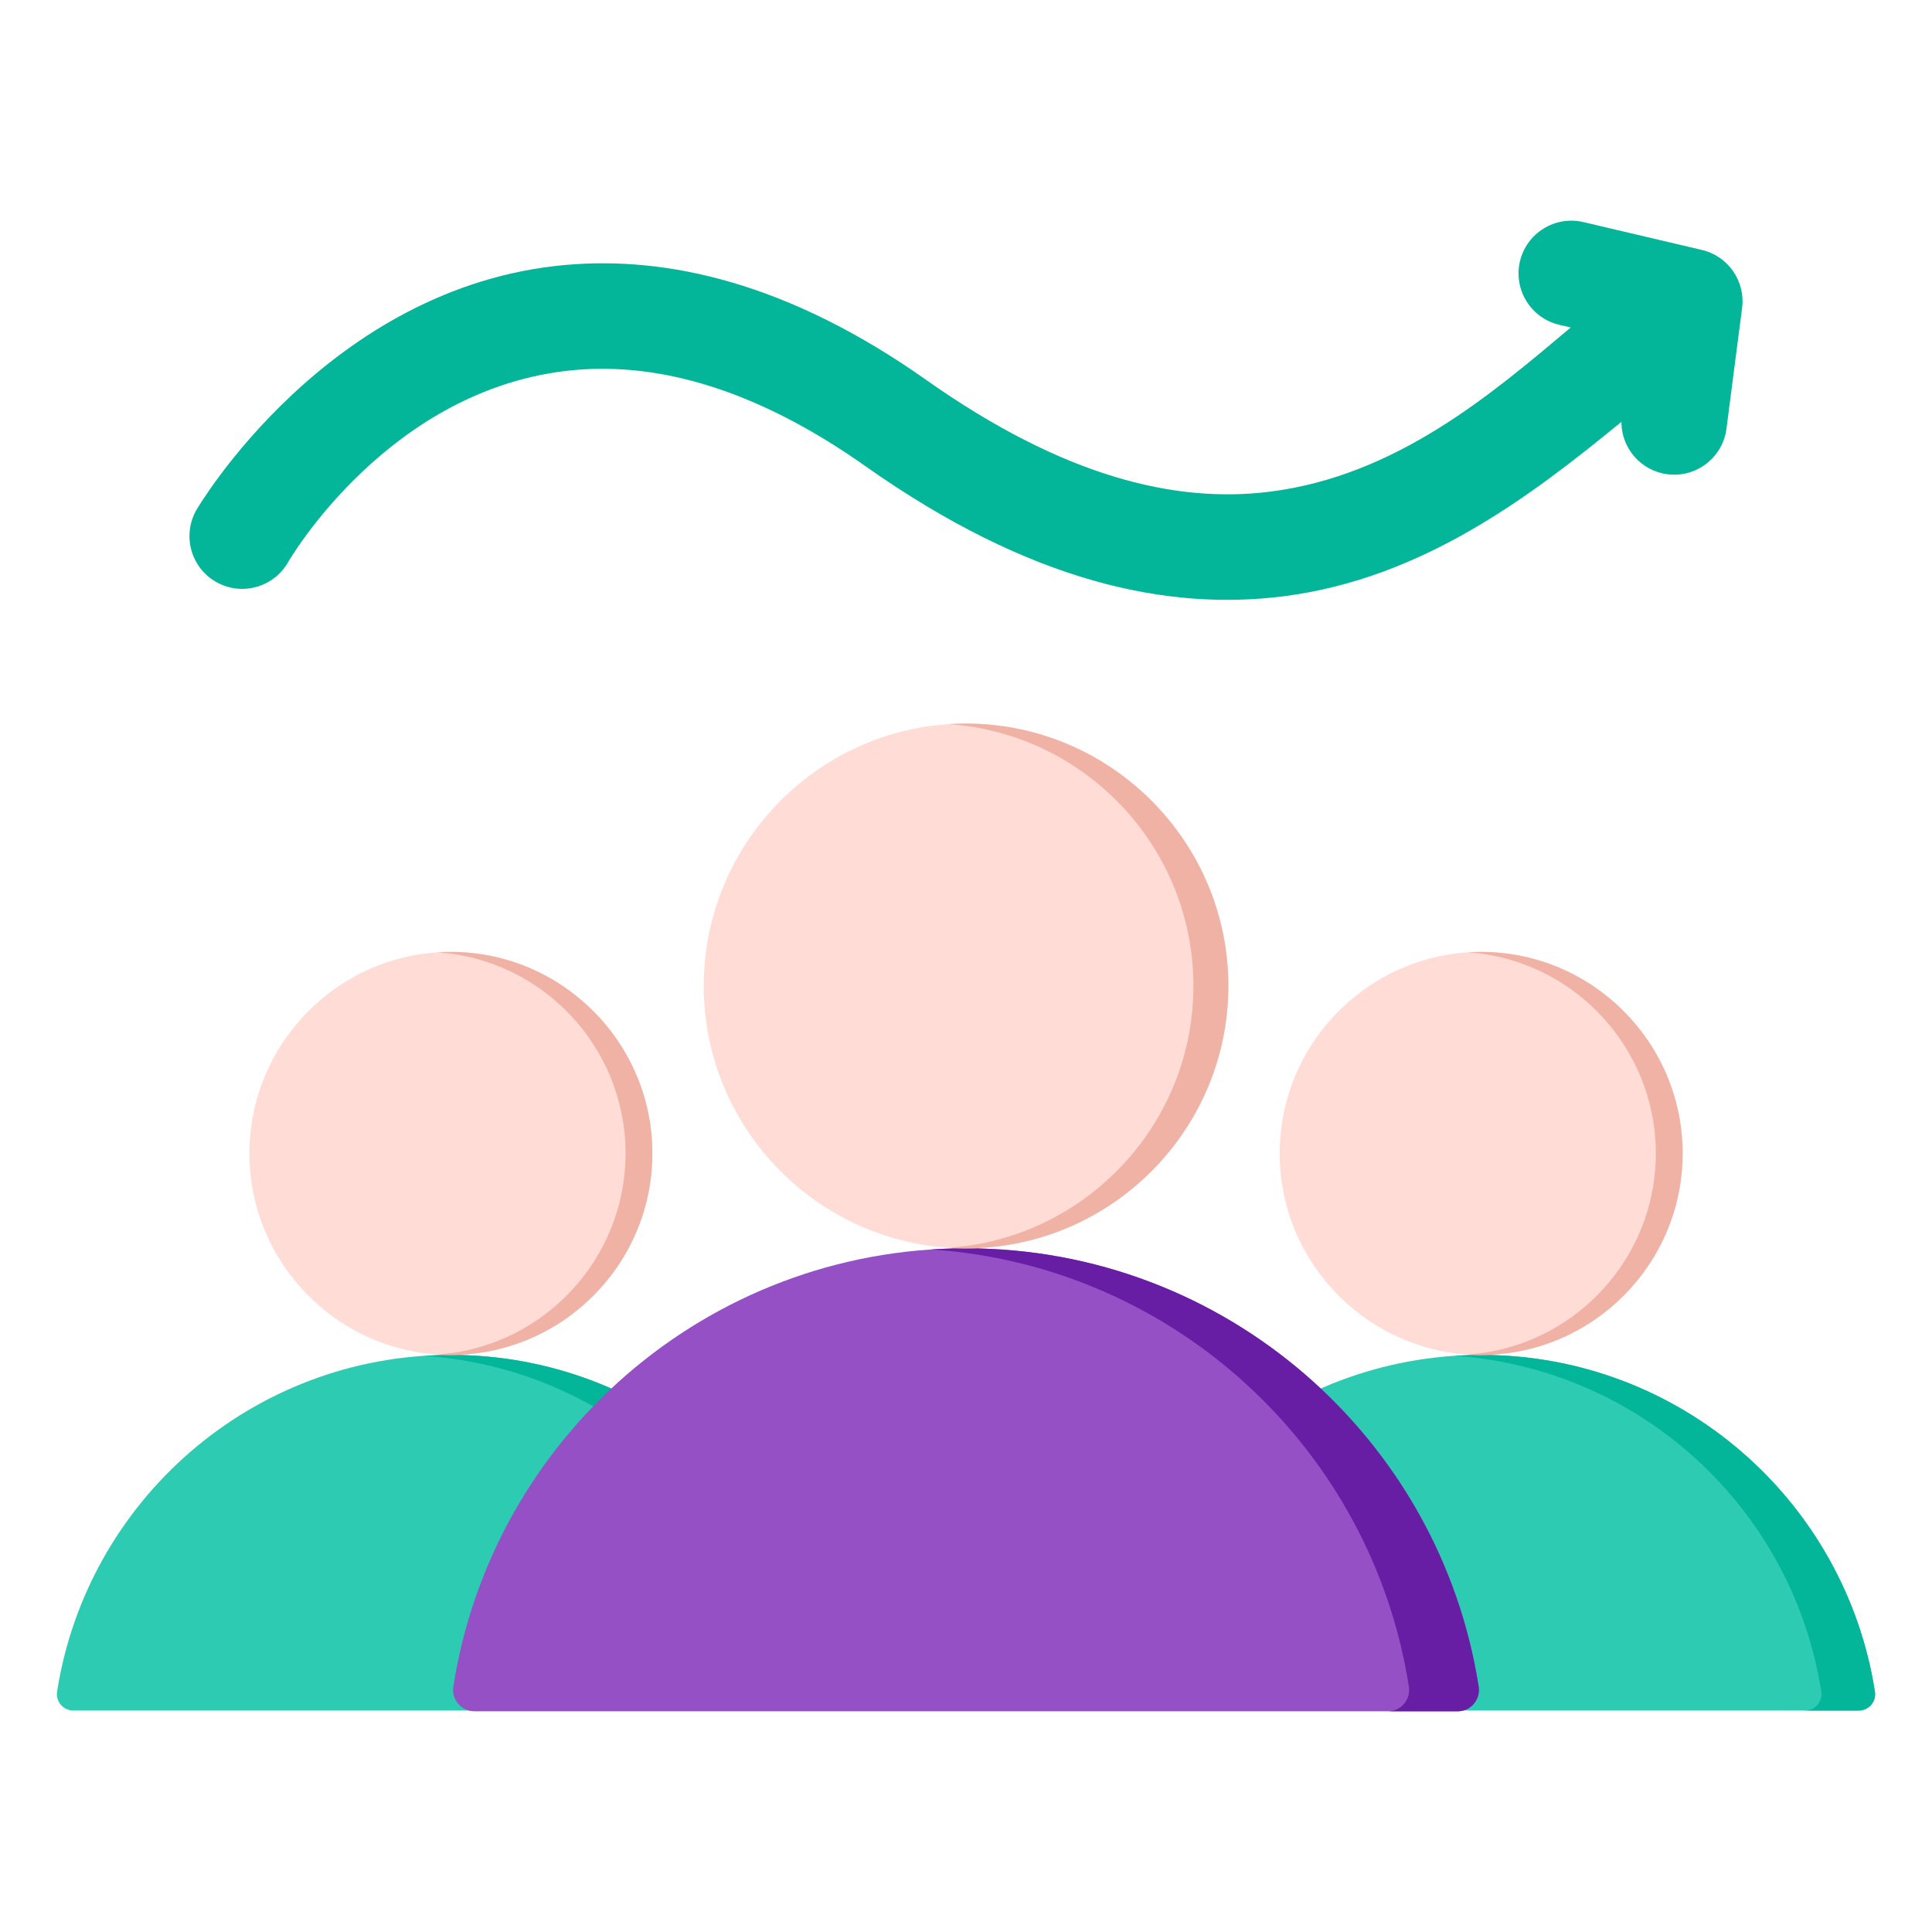 <svg width="56" height="56" viewBox="0 0 56 56" fill="none" xmlns="http://www.w3.org/2000/svg">
<path fill-rule="evenodd" clip-rule="evenodd" d="M45.528 9.492L45.195 9.414C44.374 9.221 43.864 8.398 44.056 7.576C44.249 6.755 45.073 6.245 45.894 6.437L49.328 7.244C50.092 7.423 50.596 8.151 50.495 8.928L50.042 12.427C49.934 13.264 49.166 13.855 48.329 13.746C47.558 13.646 46.995 12.986 46.997 12.228C44.392 14.36 41.248 16.769 37.206 17.283C33.866 17.708 29.885 16.9 25.085 13.512C21.838 11.22 19.031 10.516 16.669 10.724C11.265 11.202 8.344 16.305 8.344 16.305C7.922 17.035 6.986 17.285 6.255 16.863C5.525 16.441 5.275 15.505 5.697 14.774C5.697 14.774 9.477 8.29 16.4 7.679C19.322 7.421 22.831 8.178 26.849 11.014C30.813 13.812 34.062 14.601 36.821 14.25C40.476 13.785 43.225 11.432 45.528 9.492Z" fill="#03B599"/>
<path fill-rule="evenodd" clip-rule="evenodd" d="M31.517 49.037C31.497 49.173 31.537 49.312 31.627 49.416C31.717 49.52 31.848 49.58 31.985 49.58C35.102 49.581 50.76 49.581 53.876 49.581C54.014 49.581 54.145 49.521 54.235 49.417C54.326 49.312 54.366 49.174 54.346 49.037C53.486 43.506 48.704 39.273 42.931 39.273C37.16 39.273 32.378 43.506 31.517 49.037Z" fill="#2DCBB2"/>
<path fill-rule="evenodd" clip-rule="evenodd" d="M52.322 49.581C52.46 49.581 52.591 49.521 52.682 49.417C52.772 49.312 52.812 49.174 52.792 49.037C51.971 43.757 47.575 39.659 42.154 39.299C42.41 39.282 42.67 39.273 42.931 39.273C48.704 39.273 53.486 43.506 54.346 49.037C54.366 49.174 54.326 49.312 54.235 49.417C54.145 49.521 54.014 49.581 53.876 49.581C53.514 49.581 52.983 49.581 52.322 49.581Z" fill="#03B599"/>
<path fill-rule="evenodd" clip-rule="evenodd" d="M42.931 39.273C46.15 39.273 48.772 36.648 48.772 33.432C48.772 30.215 46.15 27.591 42.931 27.591C39.714 27.591 37.092 30.215 37.092 33.432C37.092 36.648 39.714 39.273 42.931 39.273Z" fill="#FFDCD5"/>
<path fill-rule="evenodd" clip-rule="evenodd" d="M42.542 39.26C45.581 39.059 47.995 36.518 47.995 33.432C47.995 30.346 45.581 27.805 42.542 27.603C42.671 27.595 42.8 27.591 42.931 27.591C46.15 27.591 48.772 30.215 48.772 33.432C48.772 36.648 46.15 39.273 42.931 39.273C42.8 39.273 42.671 39.269 42.542 39.26Z" fill="#F1B2A6"/>
<path fill-rule="evenodd" clip-rule="evenodd" d="M1.654 49.037C1.634 49.173 1.674 49.312 1.764 49.416C1.854 49.52 1.985 49.58 2.122 49.58C5.239 49.581 20.897 49.581 24.013 49.581C24.151 49.581 24.282 49.521 24.372 49.417C24.463 49.312 24.503 49.174 24.483 49.037C23.624 43.506 18.841 39.273 13.068 39.273C7.297 39.273 2.515 43.506 1.654 49.037Z" fill="#2DCBB2"/>
<path fill-rule="evenodd" clip-rule="evenodd" d="M22.459 49.581C22.597 49.581 22.729 49.521 22.819 49.417C22.909 49.312 22.949 49.174 22.929 49.037C22.109 43.757 17.712 39.659 12.291 39.299C12.548 39.282 12.807 39.273 13.068 39.273C18.841 39.273 23.623 43.506 24.483 49.037C24.503 49.174 24.463 49.312 24.372 49.417C24.282 49.521 24.151 49.581 24.013 49.581C23.651 49.581 23.12 49.581 22.459 49.581Z" fill="#03B599"/>
<path fill-rule="evenodd" clip-rule="evenodd" d="M13.068 39.273C16.287 39.273 18.909 36.648 18.909 33.432C18.909 30.215 16.287 27.591 13.068 27.591C9.851 27.591 7.23 30.215 7.23 33.432C7.23 36.648 9.851 39.273 13.068 39.273Z" fill="#FFDCD5"/>
<path fill-rule="evenodd" clip-rule="evenodd" d="M12.679 39.26C15.719 39.059 18.132 36.518 18.132 33.432C18.132 30.346 15.719 27.805 12.679 27.603C12.808 27.595 12.937 27.591 13.068 27.591C16.287 27.591 18.909 30.215 18.909 33.432C18.909 36.648 16.287 39.273 13.068 39.273C12.937 39.273 12.808 39.269 12.679 39.26Z" fill="#F1B2A6"/>
<path fill-rule="evenodd" clip-rule="evenodd" d="M13.139 48.895C13.113 49.073 13.165 49.252 13.283 49.388C13.4 49.524 13.57 49.602 13.749 49.602C17.807 49.603 38.193 49.603 42.249 49.603C42.429 49.603 42.599 49.526 42.717 49.389C42.834 49.254 42.887 49.073 42.861 48.895C41.742 41.695 35.516 36.183 27.999 36.183C20.486 36.183 14.26 41.694 13.139 48.895Z" fill="#9550C6"/>
<path fill-rule="evenodd" clip-rule="evenodd" d="M40.226 49.603C40.406 49.603 40.577 49.526 40.694 49.389C40.812 49.254 40.864 49.073 40.838 48.895C39.77 42.02 34.045 36.685 26.988 36.216C27.322 36.194 27.659 36.183 27.999 36.183C35.516 36.183 41.742 41.695 42.861 48.895C42.887 49.073 42.835 49.254 42.717 49.389C42.6 49.526 42.429 49.603 42.249 49.603C41.778 49.603 41.087 49.603 40.226 49.603Z" fill="#681EA4"/>
<path fill-rule="evenodd" clip-rule="evenodd" d="M27.999 36.183C32.19 36.183 35.604 32.766 35.604 28.578C35.604 24.391 32.19 20.973 27.999 20.973C23.811 20.973 20.398 24.391 20.398 28.578C20.398 32.766 23.811 36.183 27.999 36.183Z" fill="#FFDCD5"/>
<path fill-rule="evenodd" clip-rule="evenodd" d="M27.493 36.166C31.45 35.904 34.592 32.596 34.592 28.578C34.592 24.561 31.45 21.252 27.493 20.99C27.66 20.979 27.829 20.973 27.999 20.973C32.19 20.973 35.604 24.391 35.604 28.578C35.604 32.766 32.19 36.183 27.999 36.183C27.829 36.183 27.66 36.177 27.493 36.166Z" fill="#F1B2A6"/>
</svg>
